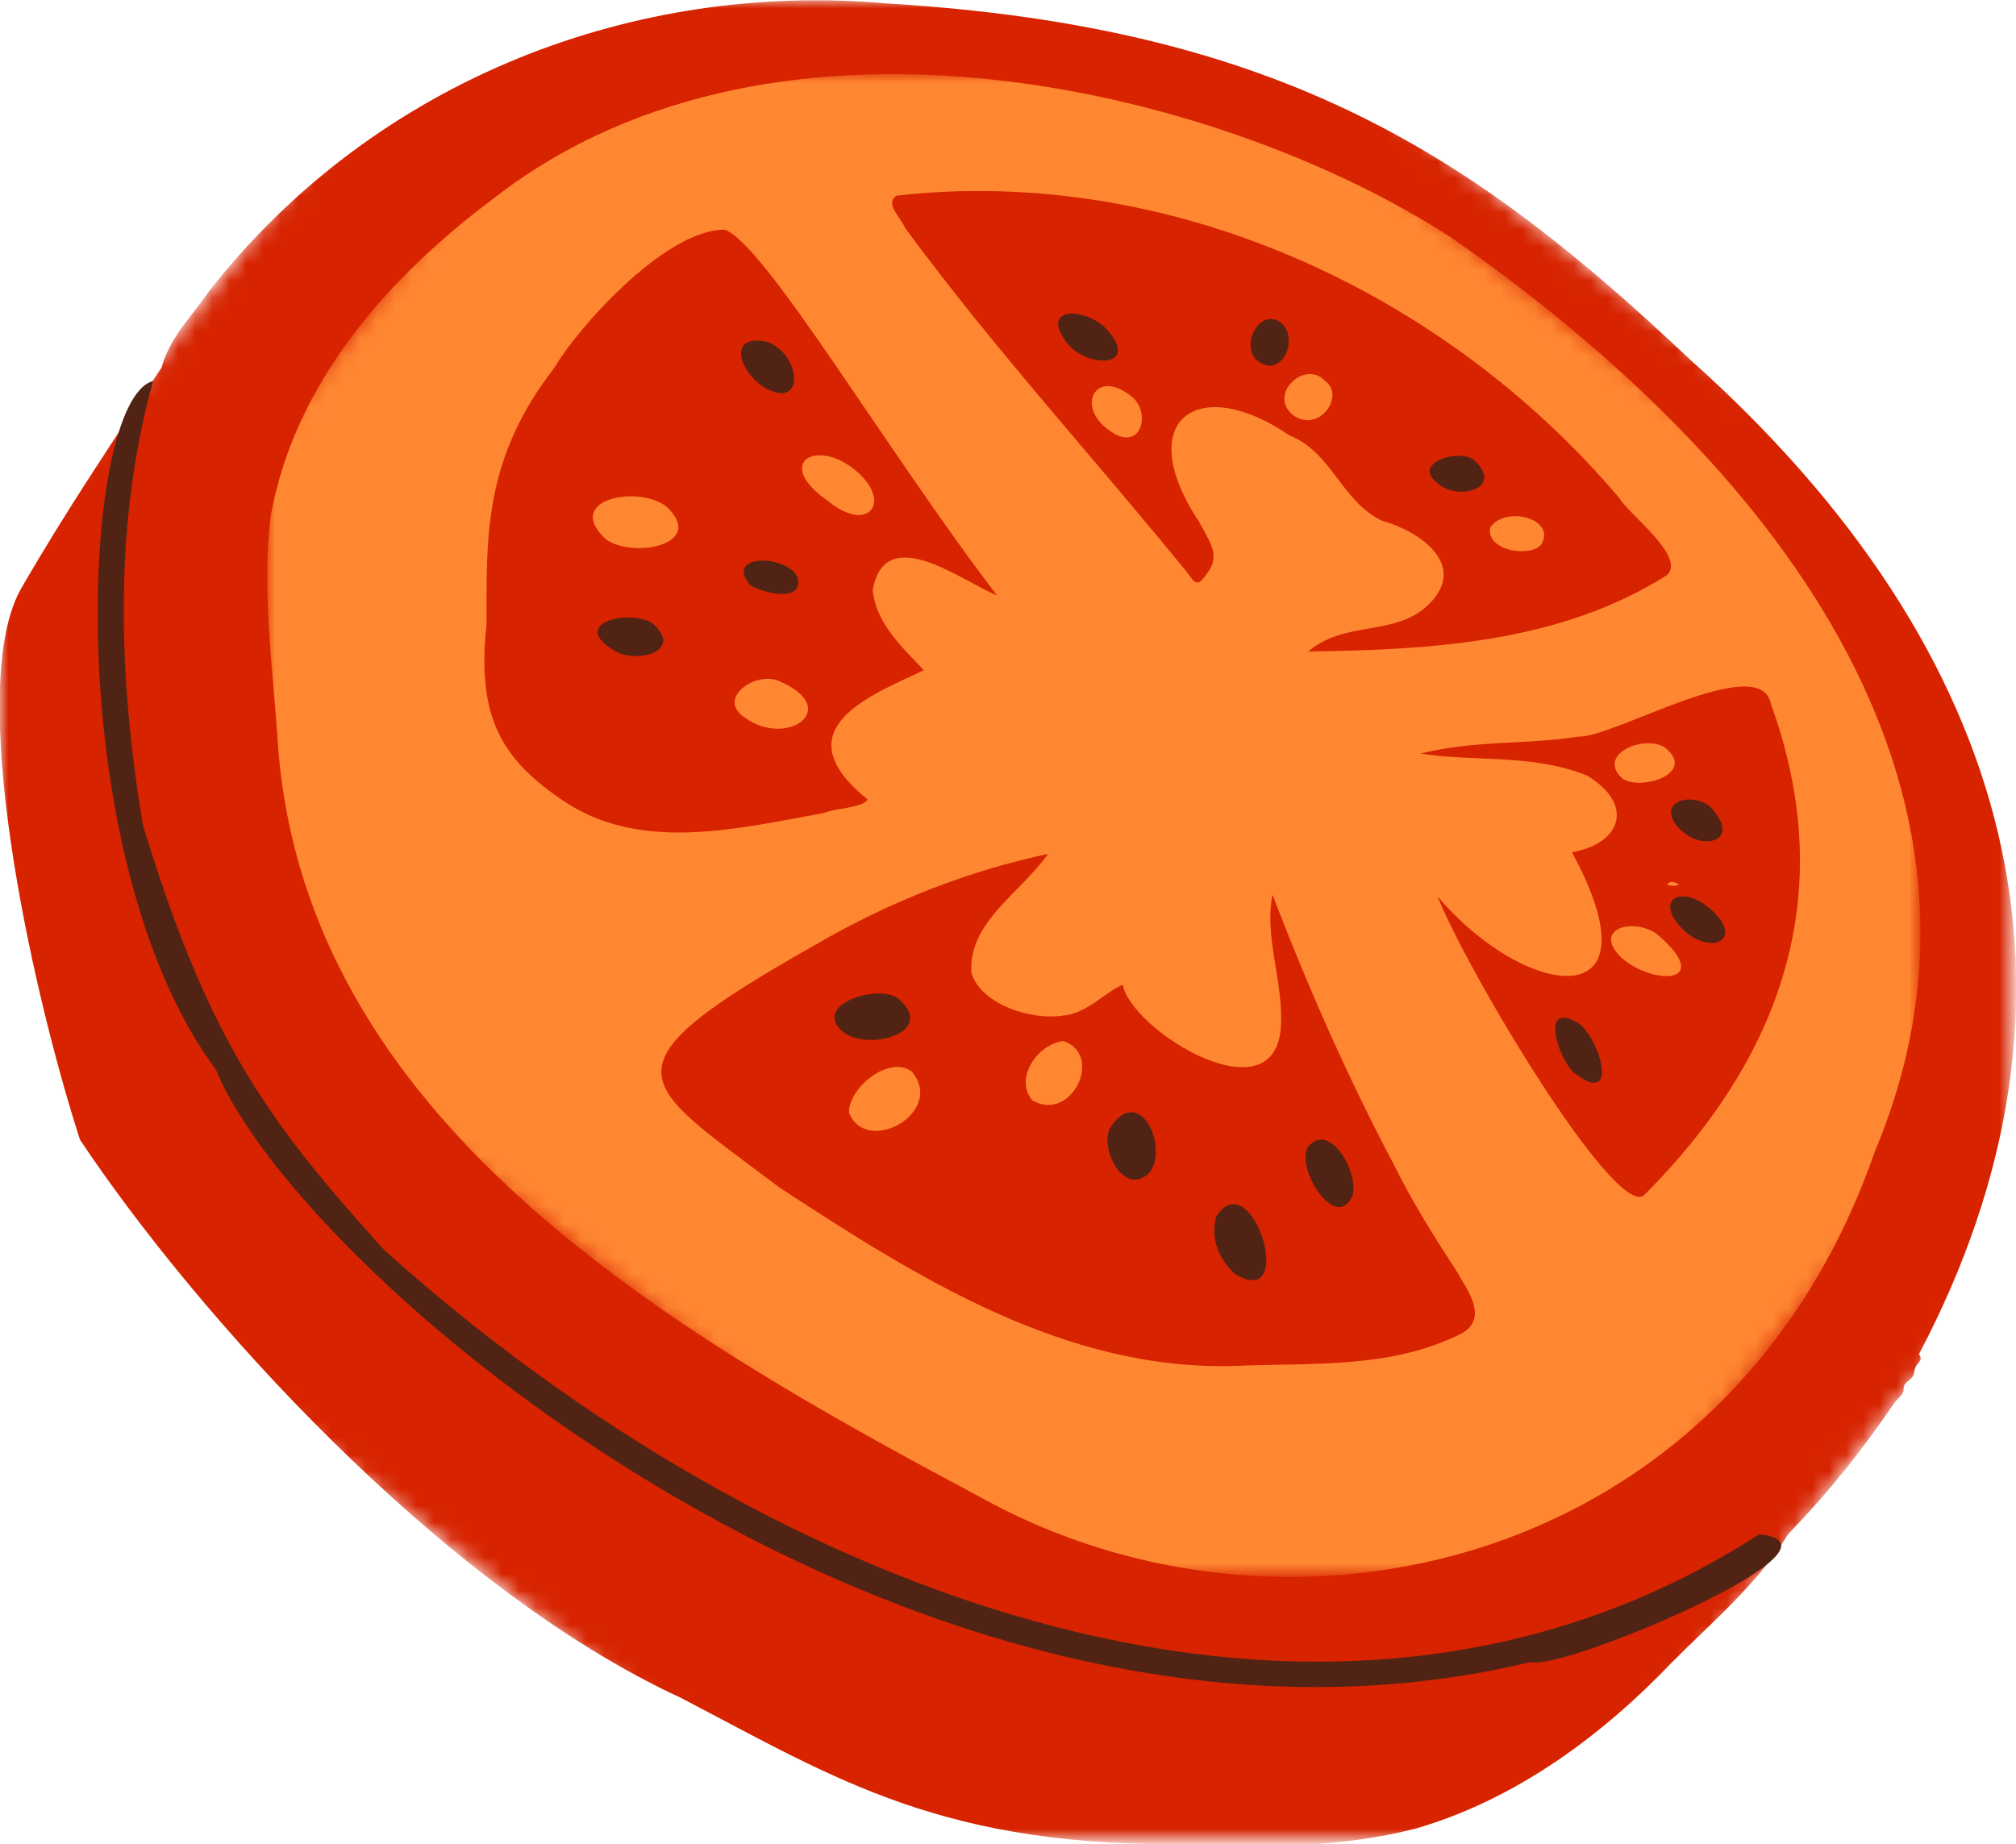<svg version="1.1" id="Layer_1" xmlns="http://www.w3.org/2000/svg" x="0" y="0" viewBox="0 0 118.5 108.4" style="enable-background:new 0 0 118.5 108.4" xml:space="preserve"><style>.st5{fill:#502314}.st9{fill:#ff8732}</style><defs><filter id="Adobe_OpacityMaskFilter" filterUnits="userSpaceOnUse" x="0" y="0" width="118.5" height="108.4"><feColorMatrix values="1 0 0 0 0 0 1 0 0 0 0 0 1 0 0 0 0 0 1 0"/></filter></defs><mask maskUnits="userSpaceOnUse" x="0" y="0" width="118.5" height="108.4" id="mask0_1150_985_00000086689461511650114800000014410612835684717979_"><path d="M136.9 49.8l-93.1-73L-18 56.1l93.1 73 61.8-79.3z" style="fill:#fff;filter:url(#Adobe_OpacityMaskFilter)"/></mask><g style="mask:url(#mask0_1150_985_00000086689461511650114800000014410612835684717979_)"><path d="M112.8 79.6c.3.5-.2.4-.3 1.1 0 .4-.6.5-.6.9 0 .3-.1.4-.5.8-1.9 2.8-3.8 5.2-6.3 7.8-1.7 2.8-4.4 5.1-6.8 7.5-4.1 4.3-9.2 8.1-15.1 9.8-4.3 1.1-8.5 1.1-12.8.9-14.9.3-21.2-3.8-30.4-8.6C25.9 93.3 11.5 77.2 4.7 67c-2.9-9-6.8-26.8-3.4-32.5C3.9 30 6.6 26 9.5 21.6c.5-1.8 1.7-2.9 2.8-4.5C22.2 4.5 37.5-1.1 52.1.2c23.4 1.4 34.7 9.1 47.2 20.9 19.4 17.3 24.5 37.6 13.5 58.5z" style="fill:#d72300"/></g><defs><filter id="Adobe_OpacityMaskFilter_00000083082094568988655320000012557104457332232095_" filterUnits="userSpaceOnUse" x="5.8" y="22.4" width="98.9" height="76.8"><feColorMatrix values="1 0 0 0 0 0 1 0 0 0 0 0 1 0 0 0 0 0 1 0"/></filter></defs><mask maskUnits="userSpaceOnUse" x="5.8" y="22.4" width="98.9" height="76.8" id="mask1_1150_985_00000175313428553299084230000003790079314313318031_"><path style="fill:#fff;filter:url(#Adobe_OpacityMaskFilter_00000083082094568988655320000012557104457332232095_)" d="M104.9 90.8L12 18l-23.9 30.7L81 121.6l23.9-30.8z"/></mask><path class="st5" d="M22.6 73.5c22.6 20.3 55.4 33.1 80.8 16.7 6.2.6-11.7 8.1-13.4 7.5-35.7 8.6-72.3-22.6-77.3-34.8-9.2-12.4-8-39.4-3.7-40.5-2.4 8.6-2 17.7-.6 26.1 3.9 12.9 7.6 17.7 14.2 25z"/><defs><filter id="Adobe_OpacityMaskFilter_00000151522500213515868890000007165204480251591077_" filterUnits="userSpaceOnUse" x="15.7" y="4.4" width="97.2" height="88.3"><feColorMatrix values="1 0 0 0 0 0 1 0 0 0 0 0 1 0 0 0 0 0 1 0"/></filter></defs><mask maskUnits="userSpaceOnUse" x="15.7" y="4.4" width="97.2" height="88.3" id="mask2_1150_985_00000134246052559708127910000016373959451728548787_"><path style="fill:#fff;filter:url(#Adobe_OpacityMaskFilter_00000151522500213515868890000007165204480251591077_)" d="M128.5 47.6L48.1-15.5l-48.3 62 80.5 63.1 48.2-62z"/></mask><g style="mask:url(#mask2_1150_985_00000134246052559708127910000016373959451728548787_)"><path d="M85.5 14.1c18.3 12.8 33.8 31.9 24.7 53.6-8.5 24.5-34.5 30.4-52.6 20.3-18-9.6-40-22.1-41.3-44.8-.3-4.2-.9-8.5-.4-12.8 1.4-7.9 6.9-14.1 13.2-18.8 16.8-13 43.2-6.2 56.4 2.5zM74.8 52.6c-.5 2.4.6 5 .5 7.6-.2 5.7-8.8.4-9.3-2.3-.9.3-2.1 1.7-3.5 1.8-1.8.3-4.8-.6-5.4-2.5-.2-3 2.9-4.7 4.5-7-4.7 1-9.3 2.8-13.6 5.3-13.1 7.4-10.5 8-2.2 14.3 8.1 5.3 16.8 10.8 26.8 10.5 4.5-.2 9.1.2 13.3-1.9 1.6-.9.4-2.5-.3-3.7-1.3-2-2.5-3.9-3.6-6.1-2.7-5.1-5.1-10.5-7.2-16zM58.6 35c-6.7-8.8-13.6-20.6-16-21.5-3.6 0-8.8 6-10 8.1-4.2 5.4-4 10-4 15.1-.6 5.5.9 8 4.7 10.5 4.5 2.9 10.1 1.5 15.1.6.7-.3 2.3-.3 2.6-.8-5.2-4.2.4-6.2 3.3-7.6-1.2-1.3-2.8-2.7-3-4.7.7-4.1 5.3-.5 7.3.3zm18.3 3.3c7.2-.1 14.8-.5 21.1-4.5 1.1-1.1-2.3-3.6-2.8-4.5C84.8 17 68.6 9.7 52.7 11.5c-.7.5.2 1.2.5 1.9 5.3 7.2 11.1 13.5 16.7 20.4.5.8.7.4 1.2-.3.6-1-.1-1.8-.6-2.8-4-6-.1-8.8 5.3-5.1 2.5 1 3 3.8 5.4 5 2.5.7 5.2 2.8 2.6 5.1-2 1.7-4.8.8-6.9 2.6zm7.6 14.4c1.8 4.5 10.3 18.7 12.1 17.6 8.7-8.7 11.3-18.4 7.5-28.9-.6-3.2-9.3 2-11.3 1.9-3.2.5-6.1.2-9.3 1 3.2.5 6.6 0 9.8 1.3 2.8 1.7 2 4-.9 4.5 5.3 9.8-2.7 8.7-7.9 2.6zm-.9-8.6c-.1 0 0 0 0 0-.1 0 0 0 0 0z" style="fill-rule:evenodd;clip-rule:evenodd;fill:#ff8732"/></g><path class="st9" d="M35.5 31.6c-2.3-2.3 2.1-3.1 3.7-1.8 2.4 2.3-2.3 3.1-3.7 1.8zM53.6 63c2 2.4-2.7 5-3.7 2.4 0-1.5 2.4-3.4 3.7-2.4z"/><path class="st5" d="M72.6 74.9c-.9-.8-1.5-2.1-1.1-3.4 2.1-3.2 4.8 5.6 1.1 3.4z"/><path class="st9" d="M48.6 29.4c-3-2.1-.8-3.6 1.5-1.9 2.5 1.9 1 4-1.5 1.9z"/><path class="st5" d="M52.8 58.7c2.3 2-1.7 3.1-3.2 2-2-1.6 2-2.9 3.2-2z"/><path class="st9" d="M43.8 42.2c-1.7-1.1.5-2.7 1.9-2.2 3.9 1.6.6 4-1.9 2.2zm16.9 22.5c-1.1-1.2.2-3.3 1.8-3.5 2.4.8.5 4.8-1.8 3.5z"/><path class="st5" d="M67.6 68.9c-1.4 1.5-2.9-1.1-2.4-2.5 1.7-2.8 3.5.9 2.4 2.5z"/><path class="st9" d="M95.3 56.3c-1.8-1.8.9-2.4 2.2-1.3 3.2 2.8-.2 3-2.2 1.3z"/><path class="st5" d="M76.9 67.4c1.3-1.5 3 1.6 2.6 2.9-1 2.2-3.4-1.7-2.6-2.9zM38.3 36.6c2 1.7-.9 2.4-2.1 1.7-2.8-1.6.6-2.5 2.1-1.7zm6.5-13.9c-1.4-1-2-3.1.3-2.6 2 .7 2.3 4.2-.3 2.6zM65 19.3c2.2 2.4-1.3 2.4-2.4.7-1.4-2 1.2-1.9 2.4-.7zm27.7 43.9c-1-.6-2.3-4.4 0-3.1 1.3.8 2.5 4.9 0 3.1z"/><path class="st9" d="M66.5 23.3c1.2.9.6 3.4-1.3 2-2-1.4-.8-3.7 1.3-2zm28.9 22.5c-1.6-1.4 1.1-2.6 2.4-1.9 2 1.5-1.2 2.6-2.4 1.9z"/><path class="st5" d="M99.1 54.8c-2-1.8-.4-2.9 1.4-1.4 2 1.7.3 2.8-1.4 1.4z"/><path class="st9" d="M76 24.4c-1.5-1.2.7-3.3 1.9-2 1.2.9-.4 3.1-1.9 2z"/><path class="st5" d="M100.5 47.4c2 2.1-.5 2.7-1.8 1.3-1.4-1.5.6-2.2 1.8-1.3zM86.7 27.1c1.7 1.6-1 2.4-2.2 1.3-1.6-1.2 1.4-2.1 2.2-1.3zm-42.6 7.3c-1.6-1.9 2.3-1.8 2.8-.4.3 1.5-2.2.8-2.8.4z"/><path class="st9" d="M90.6 32c-.6.8-3.3.4-3-1 .9-1.3 3.9-.5 3 1z"/><path class="st5" d="M75.2 18.9c1.3.9.1 3.6-1.4 2.2-.8-.9.2-2.9 1.4-2.2z"/><path class="st9" d="M98.7 52c-.2.1-.5.1-.7 0 .1-.2.4-.2.7 0z"/></svg>